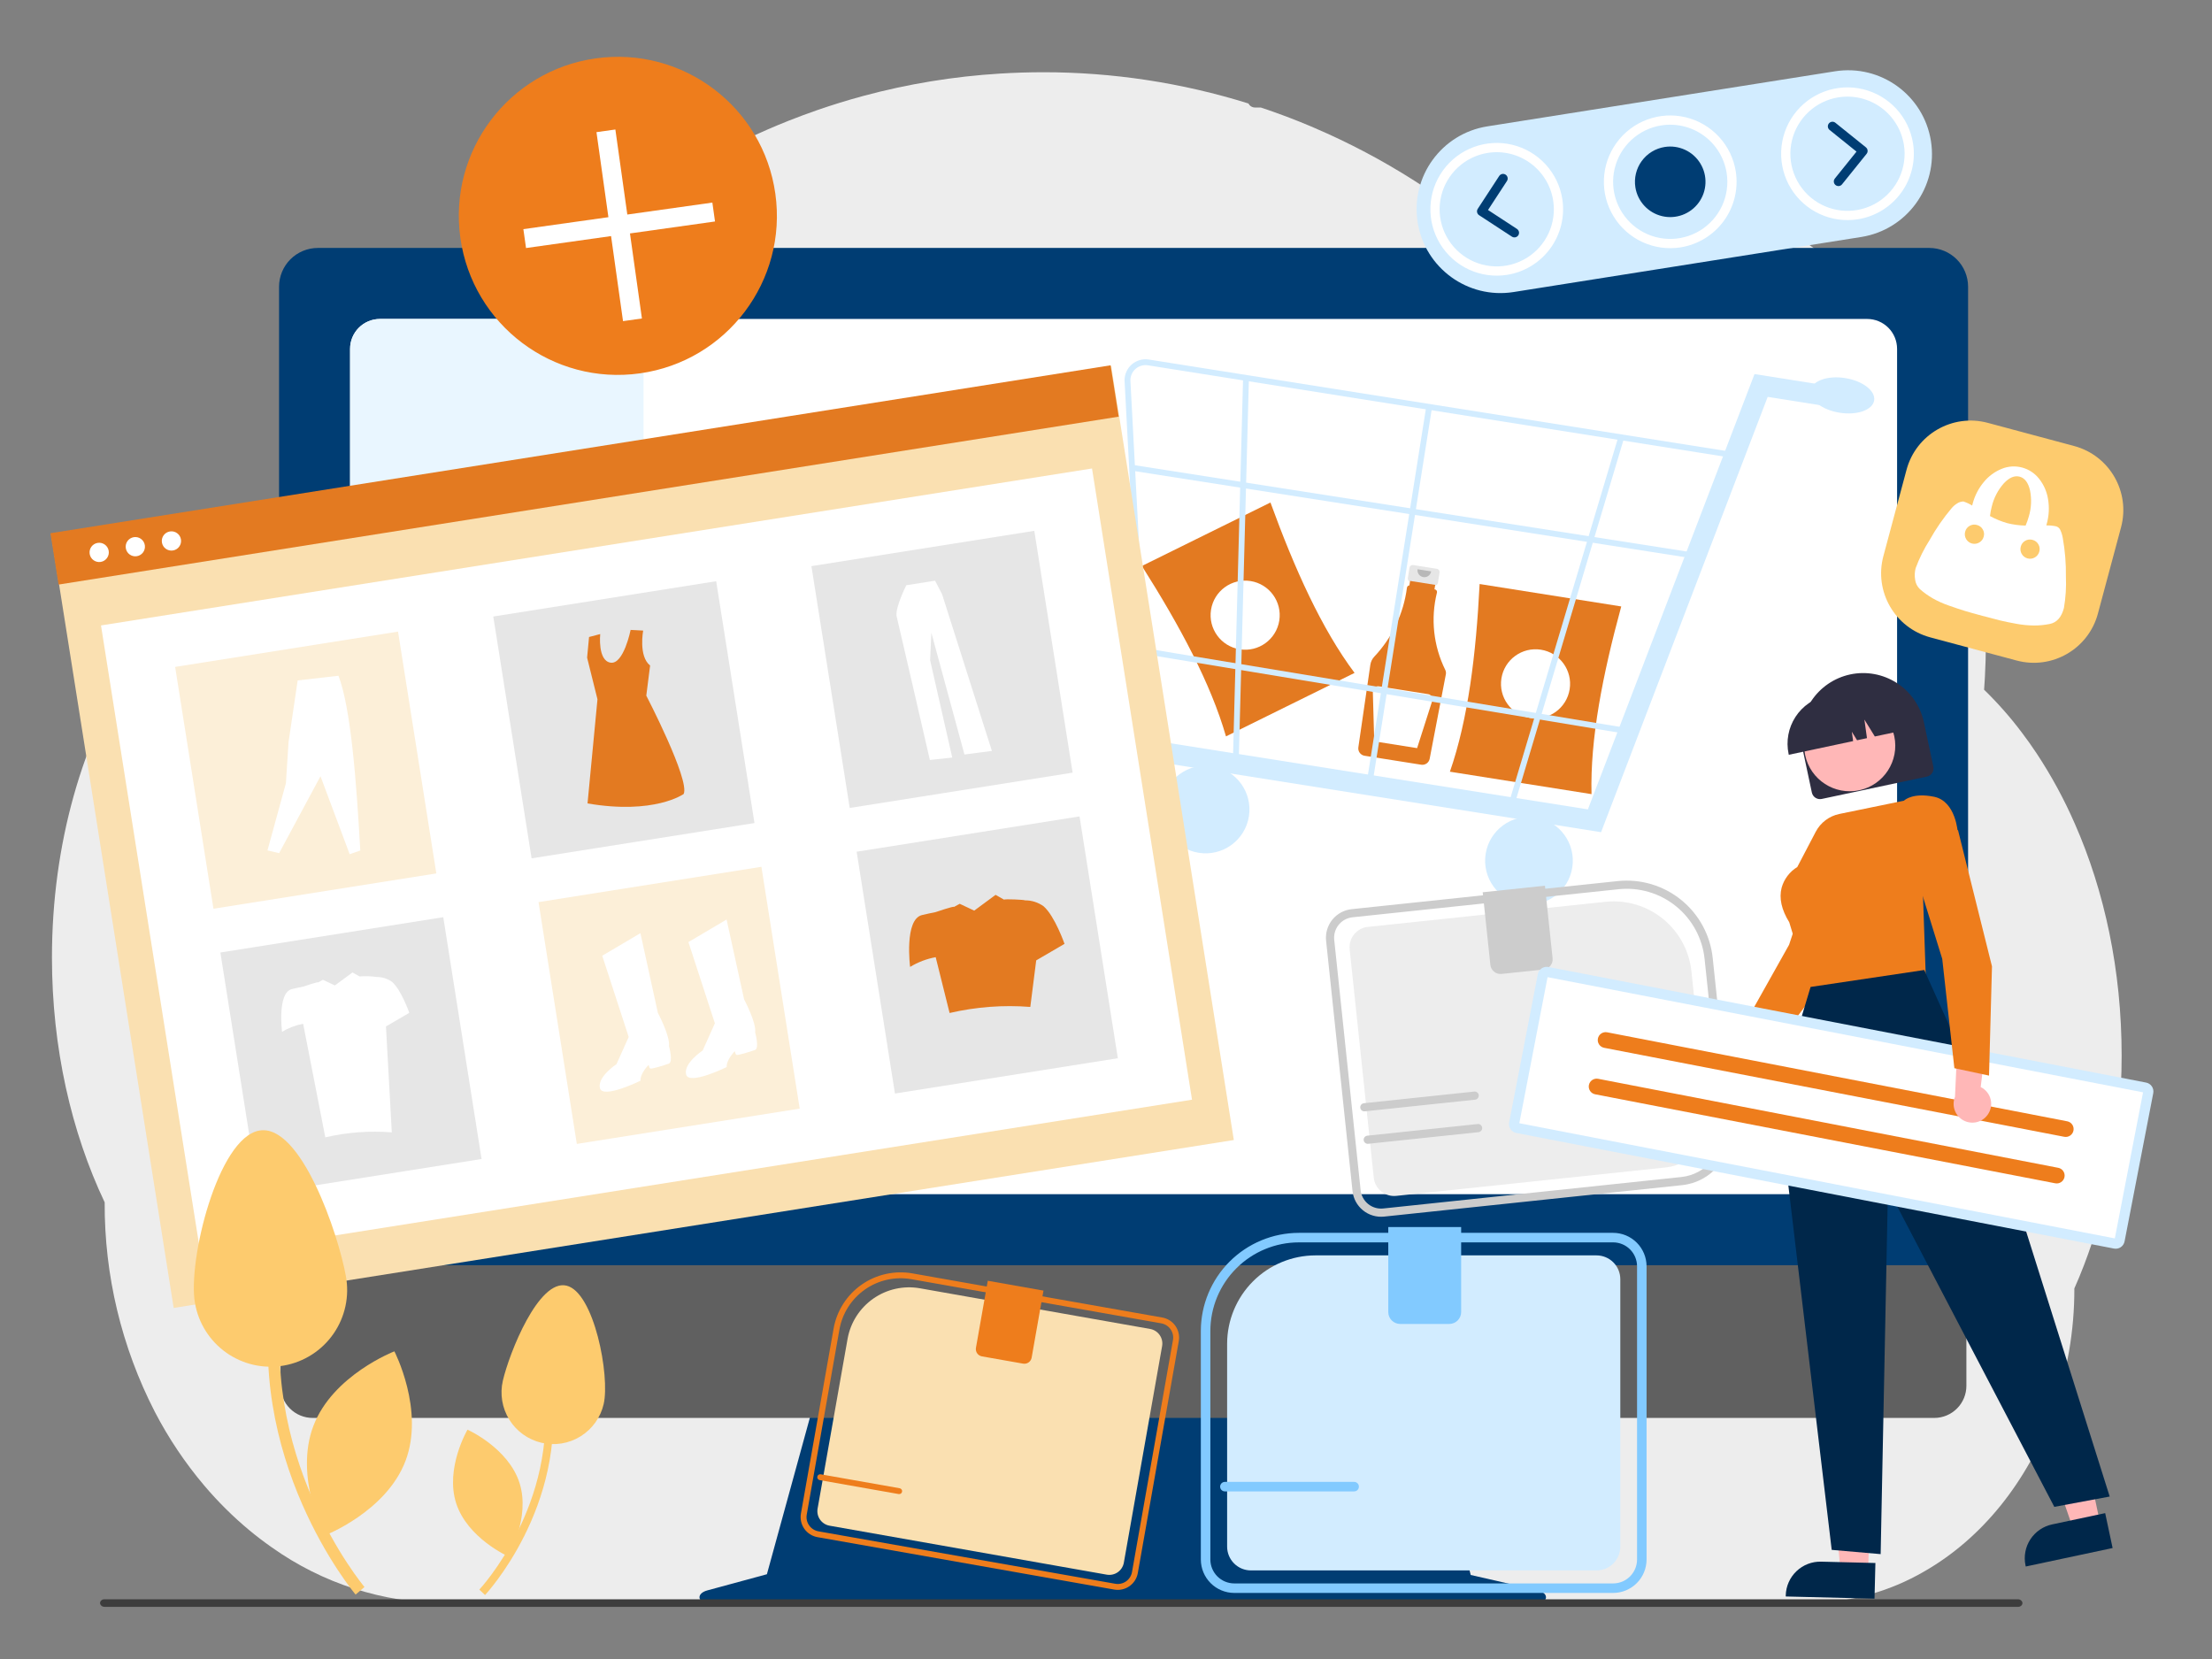 <svg width="240" height="180" viewBox="0 0 240 180" fill="none" xmlns="http://www.w3.org/2000/svg">
<rect x="0" y="0" width="240" height="180" fill="#808080" stroke="none"/>
<g clip-path="url(#clip0_2588_38626)">
<mask id="mask0_2588_38626" style="mask-type:luminance" maskUnits="userSpaceOnUse" x="0" y="0" width="240" height="180">
<path d="M240 0H0V179.932H240V0Z" fill="white"/>
</mask>
<g mask="url(#mask0_2588_38626)">
<path d="M230.196 114.519C230.202 119.004 229.75 123.478 228.848 127.872C228.546 129.344 228.195 130.785 227.794 132.196C227.304 133.937 226.737 135.643 226.093 137.313C225.769 138.157 225.427 138.984 225.066 139.793C225.079 144.364 224.294 148.902 222.746 153.203C219.969 160.791 215.017 166.926 208.794 170.49C205.009 172.694 200.718 173.879 196.338 173.93H48.27C41.542 173.903 34.989 171.796 29.506 167.898L29.418 167.838C28.606 167.267 27.814 166.661 27.042 166.022C25.281 164.555 23.65 162.938 22.168 161.19C20.09 158.735 18.293 156.057 16.81 153.204C13.188 146.17 11.318 138.365 11.357 130.454C7.744 122.831 5.637 113.699 5.637 103.886C5.637 91.506 8.985 80.212 14.486 71.663C15.616 69.899 16.872 68.218 18.243 66.635C19.559 65.111 20.996 63.696 22.54 62.405C23.744 61.398 25.018 60.478 26.354 59.654C26.904 59.316 27.458 58.998 28.02 58.702C28.514 58.438 29.013 58.193 29.518 57.962C30.125 57.685 30.738 57.431 31.358 57.198C31.979 56.965 32.592 56.762 33.198 56.588C34.091 56.326 34.997 56.113 35.913 55.951C36.676 55.816 37.438 55.721 38.201 55.65C38.808 55.595 39.42 55.566 40.035 55.556H40.37C41.05 55.556 41.723 55.588 42.392 55.644C42.463 55.474 42.539 55.302 42.61 55.135C42.876 54.523 43.153 53.913 43.431 53.317C43.431 53.311 43.431 53.306 43.431 53.301C43.479 53.195 43.526 53.092 43.576 52.991C43.801 52.503 44.036 52.019 44.276 51.54C44.386 51.311 44.495 51.095 44.607 50.88C44.631 50.826 44.658 50.774 44.687 50.724C44.802 50.494 44.918 50.265 45.036 50.035C45.624 48.905 46.236 47.793 46.872 46.702L47.034 46.422C47.133 46.252 47.225 46.087 47.335 45.918C47.598 45.475 47.869 45.03 48.142 44.595C48.332 44.283 48.523 43.974 48.729 43.678C49.224 42.913 49.733 42.149 50.254 41.385C50.775 40.62 51.316 39.866 51.878 39.122C51.955 39.019 52.031 38.918 52.111 38.817L52.925 37.749C52.965 37.698 52.999 37.652 53.037 37.607C53.134 37.481 53.228 37.355 53.333 37.233C53.769 36.676 54.218 36.13 54.667 35.587C56.927 32.875 59.367 30.318 61.97 27.934C62.071 27.837 62.174 27.746 62.275 27.654C62.759 27.216 63.251 26.783 63.743 26.356C66.415 24.048 69.245 21.926 72.21 20.008C72.412 19.867 72.618 19.737 72.826 19.608C75.431 17.948 78.137 16.45 80.926 15.123C82.434 14.406 83.977 13.732 85.529 13.115C86.562 12.707 87.599 12.319 88.649 11.955C90.291 11.386 91.944 10.877 93.609 10.425C98.485 9.107 103.483 8.288 108.526 7.982C110.051 7.888 111.593 7.84 113.153 7.837C120.717 7.831 128.239 8.975 135.459 11.23C135.523 11.36 135.621 11.469 135.744 11.545C135.866 11.622 136.007 11.663 136.151 11.664H136.791C137.071 11.755 137.346 11.847 137.624 11.944C139.179 12.482 140.711 13.069 142.221 13.707L142.602 13.872C146.368 15.486 149.997 17.403 153.452 19.604C156.641 21.629 159.677 23.885 162.537 26.353C162.983 26.738 163.423 27.127 163.857 27.518C164.383 27.113 164.918 26.725 165.462 26.353C167.523 24.935 169.758 23.789 172.112 22.944C176.902 21.222 182.099 20.978 187.029 22.242C193.368 23.859 199.107 27.871 203.742 33.578C205.659 35.958 207.338 38.522 208.754 41.23C208.859 41.428 208.964 41.627 209.065 41.83C210.32 44.297 211.387 46.854 212.257 49.481C212.289 49.58 212.322 49.672 212.35 49.768C213.169 52.271 213.825 54.825 214.314 57.414C214.337 57.546 214.364 57.677 214.386 57.81C214.849 60.34 215.162 62.895 215.324 65.461C215.322 65.555 215.327 65.65 215.34 65.743C215.42 67.074 215.46 68.419 215.462 69.778C215.462 70.993 215.429 72.2 215.364 73.396C215.364 73.527 215.349 73.662 215.34 73.796C215.322 74.142 215.3 74.484 215.273 74.833C216.748 76.267 218.111 77.813 219.349 79.457C219.904 80.186 220.442 80.943 220.962 81.727C222.566 84.152 223.957 86.712 225.118 89.378C228.343 96.694 230.196 105.305 230.196 114.519Z" fill="#EDEDED"/>
<path d="M166.801 172.534L159.573 170.883L154.613 151.227H88.583L83.208 170.803L76.742 172.557C76.104 172.73 75.77 173.117 75.934 173.493C76.098 173.87 76.716 174.133 77.429 174.133H166.205C166.936 174.133 167.565 173.853 167.71 173.465C167.856 173.077 167.474 172.686 166.801 172.532V172.534Z" fill="#003D73"/>
<path d="M209.874 153.844H33.916C32.993 153.842 32.108 153.474 31.455 152.82C30.803 152.167 30.436 151.281 30.436 150.358V125.544H213.352V150.356C213.352 151.28 212.986 152.166 212.334 152.819C211.682 153.473 210.797 153.842 209.874 153.844Z" fill="#606060"/>
<path d="M213.536 137.271H30.277V31.105C30.279 29.991 30.722 28.922 31.51 28.135C32.298 27.347 33.366 26.904 34.48 26.902H209.333C210.447 26.904 211.515 27.347 212.303 28.135C213.091 28.922 213.534 29.991 213.536 31.105V137.271Z" fill="#003D73"/>
<path d="M202.592 34.607H41.222C40.363 34.608 39.54 34.949 38.933 35.557C38.325 36.164 37.984 36.988 37.984 37.847V126.325C37.984 127.184 38.325 128.008 38.933 128.615C39.54 129.223 40.363 129.564 41.222 129.565H202.592C203.451 129.564 204.274 129.222 204.882 128.615C205.489 128.007 205.831 127.184 205.832 126.325V37.848C205.831 36.989 205.489 36.165 204.882 35.558C204.274 34.95 203.451 34.608 202.592 34.607Z" fill="white"/>
<path d="M69.826 34.607V129.567H41.222C40.363 129.567 39.539 129.225 38.932 128.618C38.325 128.01 37.984 127.186 37.984 126.327V37.848C37.984 36.989 38.325 36.165 38.932 35.558C39.539 34.95 40.363 34.609 41.222 34.608L69.826 34.607Z" fill="#E9F6FF"/>
<path d="M69.439 40.508C78.876 39.181 85.451 30.456 84.124 21.019C82.798 11.582 74.073 5.008 64.636 6.334C55.199 7.66 48.624 16.385 49.95 25.822C51.277 35.259 60.002 41.834 69.439 40.508Z" fill="#EE7D1C"/>
<path d="M77.29 21.98L68.063 23.277L66.767 14.05L64.716 14.338L66.012 23.565L56.785 24.862L57.074 26.912L66.3 25.615L67.597 34.842L69.648 34.554L68.351 25.327L77.578 24.03L77.29 21.98Z" fill="white"/>
<path d="M79.623 73.525C79.363 73.525 79.115 73.629 78.931 73.812C78.748 73.996 78.644 74.245 78.644 74.504V90.894C78.644 91.154 78.747 91.403 78.931 91.586C79.114 91.77 79.363 91.873 79.623 91.874H145.699C145.958 91.873 146.207 91.77 146.391 91.586C146.574 91.403 146.677 91.154 146.678 90.894V74.504C146.677 74.245 146.574 73.996 146.391 73.812C146.207 73.629 145.958 73.525 145.699 73.525H79.623Z" fill="white"/>
<path d="M218.97 174.34H11.339C11.239 174.345 11.14 174.319 11.056 174.264C10.972 174.209 10.907 174.129 10.871 174.035C10.854 173.974 10.851 173.909 10.865 173.847C10.879 173.785 10.909 173.728 10.951 173.68C10.998 173.629 11.055 173.588 11.118 173.561C11.181 173.533 11.25 173.519 11.319 173.52H218.933C219.038 173.513 219.143 173.54 219.232 173.598C219.32 173.656 219.388 173.741 219.424 173.84C219.438 173.901 219.438 173.964 219.422 174.025C219.406 174.085 219.375 174.141 219.332 174.186C219.286 174.235 219.23 174.274 219.167 174.301C219.105 174.327 219.038 174.341 218.97 174.34Z" fill="#3D3D3D"/>
<path d="M133.018 79.896L146.969 73.01C143.391 68.219 140.472 61.742 137.843 54.522L123.893 61.408C128.004 67.895 131.366 74.155 133.018 79.896Z" fill="#E37A21"/>
<path d="M134.512 70.449C136.556 70.773 138.477 69.378 138.801 67.333C139.124 65.288 137.729 63.368 135.684 63.044C133.639 62.72 131.719 64.115 131.395 66.16C131.071 68.205 132.467 70.125 134.512 70.449Z" fill="white"/>
<path d="M153.326 61.307L155.904 61.715C155.994 61.73 156.075 61.779 156.129 61.854C156.183 61.928 156.206 62.021 156.191 62.111L156.012 63.243C156.005 63.288 155.989 63.331 155.965 63.369C155.941 63.408 155.91 63.442 155.874 63.468C155.837 63.495 155.795 63.514 155.751 63.525C155.707 63.536 155.661 63.538 155.616 63.53L155.189 63.463L154.92 65.158L153.197 64.885L153.465 63.19L153.038 63.122C152.993 63.115 152.95 63.099 152.912 63.075C152.873 63.052 152.839 63.02 152.812 62.984C152.786 62.947 152.767 62.905 152.756 62.861C152.745 62.817 152.744 62.771 152.751 62.726L152.93 61.595C152.944 61.504 152.994 61.423 153.068 61.369C153.142 61.315 153.235 61.293 153.326 61.307Z" fill="#E6E6E6"/>
<path d="M149.103 71.253C151.048 69.193 152.291 66.571 152.654 63.761C152.663 63.696 152.694 63.636 152.741 63.592C152.789 63.547 152.851 63.521 152.916 63.517L152.994 63.028L155.716 63.459L155.64 63.941L155.677 63.947C155.714 63.953 155.749 63.966 155.781 63.985C155.812 64.005 155.84 64.03 155.862 64.06C155.883 64.091 155.899 64.125 155.908 64.161C155.916 64.197 155.918 64.234 155.912 64.271C155.911 64.278 155.91 64.284 155.909 64.291C155.206 67.105 155.524 70.078 156.808 72.679C156.882 72.83 156.905 73.002 156.873 73.167L155.117 82.328C155.078 82.532 154.961 82.713 154.791 82.833C154.621 82.953 154.411 83.003 154.205 82.972L148.046 81.997C147.839 81.962 147.653 81.848 147.529 81.678C147.404 81.509 147.351 81.297 147.38 81.089L148.681 72.13C148.729 71.802 148.876 71.496 149.103 71.253Z" fill="#E37A21"/>
<path opacity="0.2" d="M153.805 61.761C153.774 61.956 153.822 62.156 153.938 62.316C154.054 62.477 154.23 62.584 154.425 62.615C154.621 62.646 154.821 62.598 154.981 62.482C155.141 62.365 155.248 62.19 155.279 61.994" fill="black"/>
<path d="M149.594 74.466L154.954 75.315C155.033 75.327 155.108 75.357 155.175 75.401C155.242 75.445 155.298 75.504 155.34 75.572C155.382 75.64 155.409 75.717 155.419 75.796C155.429 75.876 155.422 75.957 155.398 76.033L153.754 81.171L149.103 80.434L148.95 75.032C148.948 74.95 148.963 74.869 148.996 74.794C149.029 74.719 149.078 74.652 149.139 74.598C149.201 74.543 149.273 74.504 149.352 74.481C149.43 74.458 149.513 74.453 149.594 74.466Z" fill="white"/>
<path d="M157.313 83.729L172.679 86.163C172.524 80.185 173.882 73.211 175.904 65.799L160.538 63.366C160.149 71.035 159.279 78.087 157.313 83.729Z" fill="#E37A21"/>
<path d="M166.018 77.897C168.063 78.221 169.983 76.826 170.307 74.781C170.631 72.736 169.236 70.816 167.191 70.492C165.146 70.168 163.226 71.563 162.902 73.608C162.578 75.653 163.973 77.573 166.018 77.897Z" fill="white"/>
<path d="M124.9 82.559L173.715 90.291L191.792 43.062L200.614 44.459L200.961 42.266L190.362 40.587L172.285 87.817L125.247 80.366L124.9 82.559Z" fill="#D2ECFF"/>
<path d="M165.147 98.085C167.742 98.496 170.179 96.726 170.59 94.131C171.001 91.536 169.231 89.099 166.636 88.688C164.041 88.277 161.604 90.047 161.193 92.642C160.782 95.237 162.552 97.674 165.147 98.085Z" fill="#D2ECFF"/>
<path d="M130.064 92.528C132.659 92.939 135.095 91.169 135.506 88.574C135.917 85.979 134.147 83.542 131.552 83.131C128.957 82.72 126.52 84.491 126.109 87.086C125.698 89.681 127.469 92.118 130.064 92.528Z" fill="#D2ECFF"/>
<path d="M125.951 81.668L173.448 89.19L188.387 49.105L124.648 39.01C124.323 38.958 123.99 38.978 123.674 39.067C123.357 39.156 123.063 39.313 122.812 39.527C122.562 39.741 122.36 40.006 122.222 40.305C122.084 40.604 122.012 40.929 122.012 41.258L124.03 79.413C124.027 79.957 124.22 80.484 124.573 80.898C124.926 81.312 125.416 81.585 125.953 81.668L125.951 81.668ZM173.029 88.482L126.05 81.041C125.662 80.981 125.309 80.784 125.054 80.485C124.799 80.187 124.66 79.806 124.663 79.414L122.646 41.259C122.646 41.022 122.698 40.787 122.798 40.571C122.898 40.355 123.043 40.164 123.224 40.009C123.405 39.855 123.617 39.742 123.845 39.678C124.074 39.613 124.314 39.599 124.549 39.636L187.527 49.611L173.029 88.482Z" fill="#D2ECFF"/>
<path d="M164.236 87.595L176.204 47.549L175.602 47.349L163.634 87.395L164.236 87.595Z" fill="#D2ECFF"/>
<path d="M133.771 82.448L134.405 82.445L135.508 40.999L134.874 41.002L133.771 82.448Z" fill="#D2ECFF"/>
<path d="M155.375 44.197L154.748 44.098L148.268 85.014L148.894 85.113L155.375 44.197Z" fill="#D2ECFF"/>
<path d="M122.734 50.416L122.636 51.043L183.299 60.527L183.397 59.9L122.734 50.416Z" fill="#D2ECFF"/>
<path d="M123.866 70.917L177.086 79.729L177.189 79.103L123.97 70.291L123.866 70.917Z" fill="#D2ECFF"/>
<path d="M199.6 44.78C201.503 45.081 203.179 44.484 203.344 43.446C203.508 42.408 202.098 41.322 200.195 41.021C198.292 40.719 196.616 41.317 196.452 42.355C196.287 43.392 197.697 44.478 199.6 44.78Z" fill="#D2ECFF"/>
<path d="M120.565 39.7L5.54 57.919L18.843 141.91L133.868 123.691L120.565 39.7Z" fill="#FAE0B1"/>
<path d="M118.483 50.829L10.958 67.859L21.806 136.346L129.331 119.316L118.483 50.829Z" fill="white"/>
<path d="M120.497 39.635L5.472 57.853L6.354 63.425L121.379 45.206L120.497 39.635Z" fill="#E37A21"/>
<path d="M10.926 60.968C11.496 60.878 11.885 60.342 11.795 59.772C11.704 59.201 11.169 58.812 10.598 58.903C10.028 58.993 9.639 59.528 9.729 60.099C9.82 60.669 10.355 61.058 10.926 60.968Z" fill="white"/>
<path d="M14.845 60.347C15.415 60.257 15.805 59.721 15.714 59.151C15.624 58.581 15.088 58.191 14.518 58.282C13.948 58.372 13.559 58.908 13.649 59.478C13.739 60.048 14.275 60.438 14.845 60.347Z" fill="white"/>
<path d="M18.765 59.726C19.335 59.636 19.724 59.1 19.634 58.53C19.544 57.96 19.008 57.571 18.438 57.661C17.867 57.751 17.478 58.287 17.568 58.857C17.659 59.428 18.194 59.817 18.765 59.726Z" fill="white"/>
<path d="M43.186 68.529L19.003 72.359L23.159 98.596L47.342 94.766L43.186 68.529Z" fill="#FCEFD8"/>
<path d="M77.704 63.062L53.521 66.892L57.677 93.129L81.86 89.299L77.704 63.062Z" fill="#E6E6E6"/>
<path d="M112.221 57.595L88.038 61.425L92.194 87.662L116.377 83.832L112.221 57.595Z" fill="#E6E6E6"/>
<path d="M48.094 99.514L23.911 103.345L28.067 129.581L52.249 125.751L48.094 99.514Z" fill="#E6E6E6"/>
<path d="M82.612 94.047L58.429 97.878L62.584 124.114L86.767 120.284L82.612 94.047Z" fill="#FCEFD8"/>
<path d="M117.129 88.58L92.946 92.411L97.102 118.647L121.285 114.817L117.129 88.58Z" fill="#E6E6E6"/>
<path d="M65.342 103.695L69.484 101.248L71.381 109.901C71.381 109.901 72.729 112.426 72.583 113.503C72.583 113.503 73.066 115.217 72.568 115.401C72.07 115.585 70.664 116.019 70.546 115.932C70.428 115.845 70.378 115.537 70.378 115.537C70.378 115.537 69.465 116.419 69.492 117.257C69.492 117.257 65.388 119.276 65.09 118.059C64.791 116.843 66.889 115.458 66.889 115.458L68.213 112.51L65.342 103.695Z" fill="white"/>
<path d="M74.693 102.214L78.834 99.767L80.731 108.42C80.731 108.42 82.079 110.945 81.934 112.022C81.934 112.022 82.416 113.736 81.918 113.92C81.42 114.104 80.014 114.538 79.896 114.451C79.778 114.364 79.728 114.056 79.728 114.056C79.728 114.056 78.815 114.938 78.842 115.776C78.842 115.776 74.738 117.795 74.44 116.578C74.142 115.362 76.24 113.977 76.24 113.977L77.564 111.029L74.693 102.214Z" fill="white"/>
<path d="M69.783 68.417C69.783 68.417 69.258 71.195 70.536 72.208L70.122 75.473C70.122 75.473 74.885 84.65 74.177 86.149C74.177 86.149 71.005 88.417 63.746 87.171L64.825 75.872L63.7 71.353L63.912 69.113L65.123 68.796C65.123 68.796 64.823 71.68 66.245 71.899C67.667 72.117 68.422 68.344 68.422 68.344L69.783 68.417Z" fill="#E37A21"/>
<path d="M29.021 92.269L30.285 92.566L34.773 84.221L37.938 92.681L39.092 92.278C38.659 84.619 38.063 76.833 36.725 73.318L32.297 73.826L31.308 80.511L31.02 84.982L29.021 92.269Z" fill="white"/>
<path d="M98.332 63.499C98.332 63.499 97.069 66.007 97.292 66.903C97.515 67.8 100.89 82.457 100.89 82.457L103.318 82.194L100.917 71.636L101.053 68.658L104.643 81.864L107.619 81.474L102.212 64.464L101.454 63.004L98.332 63.499Z" fill="white"/>
<path d="M113.238 98.338C112.649 97.909 111.937 97.681 111.208 97.688C111.218 97.62 108.967 97.516 108.944 97.614L108.019 97.091L105.701 98.802L104.129 98.061L103.506 98.4C103.514 98.279 101.498 98.967 101.498 98.967C101.105 99.044 100.602 99.149 100.043 99.282C98.085 99.748 98.745 104.909 98.745 104.909C99.599 104.391 100.539 104.033 101.521 103.853L103.03 109.909C105.898 109.243 108.852 109.021 111.787 109.251L112.428 104.2L115.499 102.408C115.499 102.408 114.449 99.398 113.238 98.338Z" fill="#E37A21"/>
<path d="M42.544 106.537C42.058 106.184 41.472 105.996 40.871 106.003C40.254 105.913 39.628 105.893 39.006 105.942L38.245 105.509L36.335 106.919L35.039 106.308L34.527 106.587C34.533 106.488 32.872 107.054 32.872 107.054C32.548 107.118 32.134 107.204 31.673 107.314C30.059 107.699 30.604 111.95 30.604 111.95C31.307 111.523 32.082 111.229 32.891 111.08L35.295 123.401C37.658 122.852 40.091 122.67 42.51 122.859L41.877 111.368L44.408 109.893C44.408 109.893 43.542 107.41 42.544 106.537Z" fill="white"/>
<path d="M52.629 173.059C52.718 172.965 61.55 163.465 59.805 150.498L58.958 150.613C60.646 163.164 52.093 172.38 52.007 172.471L52.629 173.059Z" fill="#FDCB6E"/>
<path d="M54.56 149.8C54.223 151.251 54.476 152.775 55.263 154.039C55.653 154.665 56.162 155.208 56.761 155.637C57.361 156.066 58.039 156.373 58.757 156.54C59.475 156.707 60.219 156.731 60.946 156.611C61.674 156.49 62.37 156.228 62.996 155.838C63.622 155.448 64.165 154.939 64.594 154.34C65.023 153.74 65.33 153.062 65.497 152.344C66.199 149.324 64.473 140.19 61.453 139.488C58.434 138.786 55.263 146.78 54.56 149.8Z" fill="#FDCB6E"/>
<path d="M49.491 163.093C50.709 166.889 55.132 168.864 55.132 168.864C55.132 168.864 57.582 164.685 56.364 160.889C55.147 157.093 50.724 155.117 50.724 155.117C50.724 155.117 48.274 159.297 49.491 163.093Z" fill="#FDCB6E"/>
<path d="M38.582 173.011C38.457 172.864 26.13 158.127 29.715 139.083L30.961 139.318C27.491 157.752 39.426 172.046 39.547 172.189L38.582 173.011Z" fill="#FDCB6E"/>
<path d="M37.527 138.457C37.727 139.536 37.711 140.644 37.481 141.716C37.251 142.789 36.811 143.805 36.187 144.707C35.562 145.609 34.765 146.379 33.842 146.971C32.919 147.564 31.888 147.968 30.808 148.16C29.727 148.352 28.62 148.329 27.549 148.091C26.478 147.853 25.465 147.406 24.567 146.775C23.67 146.144 22.906 145.342 22.32 144.414C21.735 143.487 21.338 142.453 21.153 141.371C20.349 136.85 23.608 123.471 28.13 122.666C32.652 121.862 36.723 133.936 37.527 138.457Z" fill="#FDCB6E"/>
<path d="M43.995 158.512C41.9 164.032 35.204 166.611 35.204 166.611C35.204 166.611 31.904 160.239 33.999 154.719C36.094 149.198 42.79 146.619 42.79 146.619C42.79 146.619 46.092 152.99 43.995 158.512Z" fill="#FDCB6E"/>
<path d="M225.042 48.391L215.677 45.88C211.836 44.85 207.887 47.129 206.857 50.97L204.346 60.335C203.316 64.177 205.595 68.125 209.436 69.155L218.801 71.666C222.643 72.696 226.592 70.417 227.621 66.576L230.132 57.211C231.162 53.369 228.883 49.42 225.042 48.391Z" fill="#FDCB6E"/>
<path d="M222.391 67.7C221.833 67.812 221.265 67.868 220.696 67.866C220.052 67.861 219.409 67.799 218.775 67.68C218.079 67.555 217.496 67.436 217.027 67.321C216.558 67.207 215.91 67.038 215.083 66.816C214.234 66.589 213.592 66.408 213.157 66.275C212.722 66.141 212.163 65.955 211.48 65.715C210.862 65.505 210.265 65.238 209.697 64.917C209.204 64.634 208.74 64.301 208.313 63.925C208.023 63.652 207.838 63.287 207.789 62.892C207.719 62.477 207.739 62.051 207.846 61.644C208.242 60.575 208.751 59.551 209.364 58.59C210.046 57.368 210.843 56.214 211.745 55.144C211.918 54.935 212.125 54.757 212.357 54.618C212.504 54.519 212.671 54.454 212.845 54.428L213.02 54.407C213.355 54.517 213.677 54.665 213.978 54.85L214.024 54.677C214.248 53.804 214.664 52.992 215.241 52.3C215.761 51.663 216.435 51.168 217.198 50.862C217.896 50.578 218.669 50.531 219.396 50.727C220.128 50.923 220.775 51.351 221.242 51.947C221.752 52.591 222.087 53.357 222.213 54.169C222.361 55.057 222.313 55.967 222.071 56.834L222.024 57.007C222.377 57 222.73 57.032 223.075 57.104C223.174 57.13 223.265 57.177 223.344 57.242C223.422 57.306 223.486 57.387 223.531 57.478C223.664 57.765 223.759 58.068 223.811 58.379C224.057 59.757 224.17 61.155 224.149 62.554C224.199 63.693 224.128 64.834 223.936 65.958C223.677 66.966 223.162 67.547 222.391 67.7ZM214.492 56.958C214.36 56.919 214.222 56.908 214.085 56.925C213.949 56.942 213.817 56.987 213.699 57.057C213.58 57.123 213.476 57.213 213.393 57.322C213.311 57.43 213.251 57.554 213.219 57.686C213.181 57.818 213.171 57.956 213.188 58.093C213.205 58.229 213.249 58.36 213.318 58.479C213.386 58.599 213.477 58.704 213.586 58.788C213.695 58.872 213.819 58.934 213.952 58.97C214.085 59.005 214.224 59.014 214.36 58.996C214.497 58.977 214.628 58.932 214.747 58.862C214.866 58.794 214.97 58.702 215.053 58.593C215.136 58.483 215.196 58.358 215.23 58.225C215.267 58.094 215.278 57.957 215.261 57.822C215.243 57.687 215.198 57.557 215.129 57.44C215.061 57.321 214.97 57.216 214.86 57.133C214.751 57.05 214.625 56.991 214.492 56.958ZM219.131 51.718C218.576 51.569 218.003 51.811 217.412 52.444C216.775 53.164 216.325 54.03 216.104 54.965C216.016 55.302 215.952 55.645 215.912 55.991C216.503 56.315 217.128 56.573 217.776 56.76C218.431 56.923 219.102 57.012 219.776 57.027C219.914 56.707 220.03 56.378 220.123 56.043C220.399 55.123 220.445 54.149 220.255 53.207C220.061 52.363 219.686 51.867 219.131 51.718ZM220.526 58.576C220.394 58.537 220.256 58.526 220.119 58.543C219.983 58.56 219.851 58.605 219.733 58.675C219.614 58.741 219.51 58.831 219.427 58.939C219.345 59.048 219.285 59.172 219.253 59.304C219.215 59.436 219.205 59.574 219.222 59.71C219.239 59.847 219.283 59.978 219.352 60.097C219.42 60.217 219.511 60.322 219.62 60.406C219.729 60.49 219.853 60.552 219.986 60.587C220.119 60.623 220.258 60.632 220.394 60.614C220.531 60.595 220.662 60.55 220.781 60.48C220.9 60.412 221.004 60.32 221.087 60.211C221.17 60.101 221.23 59.976 221.264 59.843C221.301 59.712 221.312 59.575 221.295 59.44C221.277 59.305 221.232 59.175 221.163 59.058C221.095 58.938 221.004 58.834 220.894 58.751C220.785 58.668 220.659 58.609 220.526 58.576Z" fill="white"/>
<path d="M199.093 7.736L161.378 13.71C156.414 14.496 153.028 19.157 153.814 24.121L153.814 24.122C154.6 29.085 159.262 32.472 164.225 31.686L201.94 25.713C206.904 24.926 210.291 20.265 209.505 15.301L209.505 15.301C208.718 10.337 204.057 6.95 199.093 7.736Z" fill="#D2ECFF"/>
<path d="M163.522 29.82C162.116 30.042 160.675 29.843 159.381 29.247C158.088 28.651 157.001 27.684 156.257 26.47C155.513 25.256 155.145 23.848 155.201 22.425C155.257 21.003 155.734 19.628 156.571 18.476C157.408 17.324 158.568 16.446 159.904 15.953C161.24 15.46 162.692 15.375 164.077 15.707C165.461 16.04 166.716 16.775 167.683 17.821C168.649 18.866 169.284 20.175 169.507 21.582C169.804 23.468 169.34 25.394 168.218 26.938C167.096 28.483 165.407 29.519 163.522 29.82ZM161.426 16.587C160.216 16.778 159.089 17.325 158.189 18.157C157.289 18.988 156.655 20.069 156.369 21.261C156.083 22.452 156.156 23.702 156.58 24.852C157.005 26.002 157.76 27.001 158.752 27.721C159.743 28.442 160.926 28.852 162.151 28.9C163.376 28.948 164.587 28.632 165.632 27.992C166.678 27.352 167.509 26.416 168.023 25.303C168.536 24.19 168.707 22.949 168.516 21.739C168.257 20.116 167.365 18.663 166.036 17.697C164.707 16.731 163.049 16.332 161.426 16.587Z" fill="white"/>
<path d="M182.345 26.838C180.938 27.061 179.497 26.862 178.204 26.265C176.911 25.669 175.823 24.703 175.079 23.489C174.335 22.275 173.968 20.867 174.024 19.444C174.08 18.021 174.556 16.647 175.393 15.495C176.23 14.343 177.39 13.465 178.726 12.972C180.062 12.479 181.514 12.393 182.899 12.726C184.284 13.058 185.539 13.794 186.505 14.839C187.472 15.885 188.107 17.194 188.33 18.601C188.626 20.486 188.163 22.413 187.041 23.957C185.919 25.502 184.23 26.538 182.345 26.838ZM180.249 13.606C179.038 13.797 177.912 14.344 177.011 15.176C176.111 16.008 175.478 17.088 175.192 18.279C174.906 19.471 174.979 20.721 175.404 21.871C175.828 23.021 176.583 24.02 177.575 24.74C178.566 25.46 179.749 25.871 180.974 25.919C182.199 25.967 183.41 25.651 184.456 25.011C185.501 24.37 186.332 23.434 186.846 22.322C187.359 21.208 187.53 19.968 187.339 18.758C187.08 17.135 186.188 15.681 184.859 14.715C183.53 13.75 181.872 13.351 180.249 13.606Z" fill="white"/>
<path d="M180.619 15.946C181.367 15.828 182.133 15.934 182.82 16.251C183.508 16.567 184.086 17.081 184.481 17.727C184.877 18.372 185.072 19.12 185.042 19.877C185.013 20.633 184.759 21.364 184.314 21.976C183.869 22.589 183.253 23.056 182.543 23.318C181.832 23.58 181.06 23.625 180.324 23.448C179.588 23.272 178.921 22.881 178.407 22.325C177.893 21.769 177.556 21.073 177.437 20.325C177.279 19.323 177.525 18.298 178.121 17.477C178.718 16.655 179.616 16.105 180.619 15.946Z" fill="#003D73"/>
<path d="M201.578 23.792C200.172 24.015 198.731 23.815 197.437 23.219C196.144 22.623 195.057 21.657 194.313 20.443C193.569 19.228 193.201 17.821 193.257 16.398C193.313 14.975 193.79 13.601 194.627 12.449C195.464 11.296 196.624 10.418 197.96 9.926C199.296 9.433 200.748 9.347 202.133 9.68C203.517 10.012 204.772 10.748 205.739 11.793C206.705 12.839 207.34 14.148 207.563 15.554C207.86 17.44 207.396 19.366 206.274 20.911C205.152 22.455 203.463 23.491 201.578 23.792ZM199.482 10.559C198.272 10.751 197.145 11.297 196.245 12.129C195.345 12.961 194.711 14.041 194.425 15.233C194.139 16.425 194.212 17.675 194.637 18.825C195.061 19.975 195.816 20.973 196.808 21.694C197.799 22.414 198.982 22.825 200.207 22.873C201.432 22.921 202.643 22.605 203.688 21.965C204.734 21.324 205.565 20.388 206.079 19.275C206.592 18.162 206.764 16.922 206.572 15.711C206.313 14.089 205.421 12.635 204.092 11.669C202.763 10.704 201.105 10.304 199.482 10.559Z" fill="white"/>
<path d="M199.545 20.184C199.445 20.2 199.342 20.185 199.251 20.141C199.159 20.098 199.083 20.027 199.032 19.94C198.982 19.852 198.959 19.751 198.966 19.65C198.974 19.549 199.012 19.453 199.076 19.374L201.429 16.45L198.507 14.099C198.404 14.015 198.337 13.894 198.323 13.762C198.309 13.63 198.348 13.497 198.431 13.394C198.515 13.29 198.636 13.224 198.768 13.21C198.9 13.196 199.032 13.235 199.136 13.318L202.448 15.985C202.499 16.027 202.542 16.078 202.574 16.135C202.605 16.193 202.625 16.256 202.632 16.322C202.639 16.387 202.633 16.453 202.615 16.517C202.596 16.58 202.565 16.639 202.524 16.69L199.857 20.003C199.779 20.1 199.667 20.164 199.545 20.184Z" fill="#003D73"/>
<path d="M164.394 25.751C164.271 25.771 164.145 25.744 164.041 25.676L160.481 23.349C160.426 23.313 160.378 23.267 160.341 23.212C160.304 23.158 160.278 23.097 160.264 23.032C160.251 22.968 160.25 22.901 160.262 22.837C160.275 22.772 160.3 22.71 160.336 22.655L162.661 19.095C162.734 18.984 162.848 18.906 162.978 18.878C163.108 18.851 163.244 18.877 163.355 18.949C163.466 19.022 163.544 19.136 163.572 19.266C163.599 19.396 163.573 19.532 163.501 19.643L161.449 22.784L164.59 24.838C164.675 24.893 164.741 24.973 164.779 25.067C164.818 25.16 164.827 25.263 164.806 25.362C164.785 25.462 164.734 25.552 164.661 25.621C164.587 25.691 164.494 25.737 164.394 25.753L164.394 25.751Z" fill="#003D73"/>
<path d="M120.894 172.467L88.688 166.778C88.112 166.675 87.6 166.348 87.265 165.869C86.93 165.39 86.798 164.797 86.899 164.221L90.446 144.142C90.789 142.216 91.881 140.505 93.483 139.384C95.086 138.263 97.067 137.823 98.994 138.161L126.109 142.951C126.685 143.053 127.196 143.38 127.531 143.859C127.867 144.338 127.998 144.931 127.897 145.507L123.451 170.678C123.348 171.254 123.022 171.766 122.542 172.101C122.063 172.436 121.471 172.568 120.894 172.467ZM98.882 138.791C97.123 138.483 95.313 138.884 93.85 139.908C92.387 140.932 91.389 142.495 91.077 144.253L87.53 164.333C87.458 164.742 87.551 165.162 87.789 165.502C88.027 165.843 88.39 166.074 88.799 166.147L121.006 171.836C121.415 171.908 121.835 171.815 122.175 171.577C122.515 171.339 122.747 170.975 122.82 170.567L127.266 145.395C127.338 144.986 127.245 144.566 127.007 144.226C126.769 143.886 126.406 143.654 125.997 143.581L98.882 138.791Z" fill="#EE7D1C"/>
<path d="M99.807 139.777C98.039 139.467 96.219 139.871 94.749 140.9C93.278 141.929 92.275 143.5 91.961 145.267L88.708 163.682C88.635 164.1 88.73 164.53 88.974 164.877C89.217 165.225 89.588 165.462 90.005 165.536L120.082 170.849C120.5 170.922 120.93 170.827 121.277 170.584C121.625 170.34 121.862 169.969 121.936 169.552L126.089 146.045C126.162 145.627 126.066 145.197 125.823 144.85C125.58 144.502 125.209 144.265 124.791 144.191L99.807 139.777Z" fill="#FAE0B1"/>
<path d="M111.004 147.953L106.538 147.165C106.329 147.128 106.143 147.009 106.021 146.835C105.9 146.661 105.852 146.446 105.889 146.237L107.174 138.961L113.217 140.029L111.932 147.305C111.895 147.514 111.776 147.7 111.603 147.821C111.429 147.943 111.213 147.99 111.004 147.953Z" fill="#EE7D1C"/>
<path d="M142.733 136.207C140.19 136.21 137.752 137.222 135.954 139.02C134.156 140.818 133.145 143.256 133.142 145.799V167.809C133.142 168.493 133.415 169.149 133.898 169.633C134.382 170.117 135.038 170.389 135.722 170.389H173.221C173.905 170.389 174.561 170.116 175.045 169.633C175.529 169.149 175.801 168.493 175.802 167.809V138.789C175.801 138.104 175.529 137.448 175.045 136.965C174.561 136.481 173.905 136.209 173.221 136.208L142.733 136.207Z" fill="#D2ECFF"/>
<path d="M182.53 128.585L150.17 132C149.349 132.085 148.528 131.842 147.886 131.323C147.244 130.803 146.834 130.051 146.747 129.23L143.88 102.068C143.795 101.247 144.038 100.425 144.557 99.783C145.077 99.141 145.829 98.732 146.65 98.644L175.527 95.597C177.997 95.339 180.469 96.072 182.4 97.634C184.331 99.196 185.563 101.46 185.826 103.93L187.748 122.136C187.909 123.683 187.45 125.23 186.472 126.439C185.494 127.648 184.076 128.42 182.53 128.585ZM146.743 99.525C146.156 99.588 145.617 99.881 145.246 100.34C144.874 100.8 144.7 101.388 144.762 101.975L147.628 129.137C147.691 129.724 147.984 130.263 148.443 130.634C148.902 131.006 149.49 131.18 150.077 131.119L182.435 127.704C183.748 127.564 184.951 126.909 185.782 125.883C186.612 124.856 187.002 123.542 186.865 122.229L184.944 104.023C184.705 101.787 183.589 99.737 181.842 98.323C180.094 96.909 177.856 96.245 175.62 96.478L146.743 99.525Z" fill="#CCCCCC"/>
<path d="M175.024 172.832H133.918C132.956 172.831 132.034 172.449 131.354 171.769C130.674 171.089 130.292 170.167 130.29 169.205V144.403C130.293 141.582 131.415 138.877 133.41 136.882C135.405 134.888 138.109 133.766 140.93 133.763H175.024C175.986 133.764 176.907 134.147 177.587 134.827C178.267 135.507 178.65 136.429 178.651 137.39V169.204C178.65 170.166 178.268 171.088 177.588 171.768C176.908 172.448 175.986 172.831 175.024 172.832ZM140.929 134.797C138.382 134.799 135.94 135.813 134.14 137.614C132.339 139.415 131.326 141.856 131.323 144.403V169.205C131.324 169.893 131.598 170.552 132.084 171.039C132.571 171.525 133.23 171.799 133.918 171.8H175.024C175.712 171.799 176.371 171.525 176.857 171.039C177.344 170.552 177.618 169.893 177.619 169.205V137.391C177.618 136.703 177.344 136.044 176.858 135.558C176.371 135.071 175.712 134.797 175.024 134.796L140.929 134.797Z" fill="#82CAFF"/>
<path d="M148.408 100.568C147.825 100.63 147.289 100.921 146.92 101.378C146.55 101.835 146.377 102.419 146.438 103.003L149.053 127.781C149.115 128.365 149.407 128.901 149.863 129.27C150.32 129.639 150.904 129.813 151.488 129.752L180.767 126.662C182.077 126.523 183.278 125.869 184.106 124.845C184.935 123.821 185.323 122.511 185.186 121.201L183.516 105.379C183.278 103.146 182.164 101.099 180.418 99.687C178.673 98.274 176.438 97.612 174.205 97.845L148.408 100.568Z" fill="#EDEDED"/>
<path d="M167.469 105.191L162.921 105.671C162.629 105.701 162.337 105.615 162.108 105.43C161.88 105.245 161.734 104.978 161.703 104.686L160.872 96.81L167.623 96.097L168.454 103.973C168.484 104.265 168.398 104.558 168.213 104.786C168.028 105.014 167.76 105.16 167.469 105.191Z" fill="#CCCCCC"/>
<path d="M97.504 162.104L88.936 160.591C88.852 160.576 88.778 160.528 88.729 160.459C88.68 160.389 88.662 160.303 88.676 160.22C88.691 160.136 88.738 160.062 88.808 160.013C88.877 159.964 88.963 159.945 89.047 159.96L97.616 161.474C97.699 161.489 97.774 161.536 97.822 161.606C97.871 161.675 97.89 161.761 97.875 161.845C97.861 161.928 97.813 162.003 97.744 162.051C97.674 162.1 97.588 162.119 97.504 162.104Z" fill="#EE7D1C"/>
<path d="M146.923 161.815H132.899C132.762 161.815 132.631 161.761 132.534 161.664C132.437 161.567 132.383 161.436 132.383 161.299C132.383 161.162 132.437 161.031 132.534 160.934C132.631 160.838 132.762 160.783 132.899 160.783H146.923C147.06 160.783 147.191 160.838 147.288 160.934C147.385 161.031 147.439 161.162 147.439 161.299C147.439 161.436 147.385 161.567 147.288 161.664C147.191 161.761 147.06 161.815 146.923 161.815Z" fill="#82CAFF"/>
<path d="M160.42 122.838L148.446 124.102C148.329 124.114 148.212 124.079 148.121 124.005C148.029 123.932 147.971 123.824 147.959 123.707C147.947 123.591 147.981 123.474 148.055 123.382C148.129 123.291 148.236 123.233 148.353 123.22L160.327 121.957C160.444 121.945 160.561 121.979 160.652 122.053C160.743 122.127 160.802 122.234 160.814 122.351C160.826 122.468 160.792 122.585 160.718 122.676C160.644 122.767 160.537 122.826 160.42 122.838Z" fill="#CCCCCC"/>
<path d="M160.049 119.315L148.076 120.579C147.959 120.591 147.842 120.557 147.75 120.483C147.659 120.409 147.601 120.302 147.588 120.185C147.576 120.068 147.611 119.951 147.685 119.86C147.759 119.768 147.866 119.71 147.983 119.698L159.956 118.434C160.073 118.422 160.19 118.456 160.282 118.53C160.373 118.604 160.431 118.711 160.443 118.828C160.456 118.945 160.421 119.062 160.347 119.153C160.273 119.245 160.166 119.303 160.049 119.315Z" fill="#CCCCCC"/>
<path d="M157.243 143.648H151.917C151.575 143.647 151.247 143.511 151.005 143.269C150.763 143.028 150.627 142.7 150.627 142.358V133.133H158.534V142.358C158.533 142.7 158.397 143.028 158.155 143.27C157.913 143.512 157.585 143.647 157.243 143.648Z" fill="#82CAFF"/>
<path d="M188.256 119.133C188.537 119.04 188.794 118.887 189.009 118.684C189.224 118.481 189.393 118.233 189.502 117.958C189.611 117.683 189.658 117.387 189.641 117.091C189.623 116.796 189.541 116.508 189.4 116.248L194.258 110.939L190.566 110.35L186.52 115.482C186.098 115.747 185.788 116.159 185.649 116.637C185.51 117.116 185.552 117.629 185.766 118.079C185.98 118.529 186.352 118.885 186.81 119.079C187.269 119.274 187.784 119.293 188.256 119.133Z" fill="#FFB7B7"/>
<path d="M190.863 115.763L188.272 112.922L188.302 112.868L194.113 102.51L197.905 91.095L203.214 90.654L203.623 92.2L203.612 92.227L198.026 106.316L198.019 106.325L190.863 115.763Z" fill="#EE7D1C"/>
<path d="M227.868 165.286L224.945 165.908L221.157 154.93L225.471 154.012L227.868 165.286Z" fill="#FFB7B7"/>
<path d="M229.216 167.96L219.792 169.965L219.767 169.847C219.664 169.366 219.657 168.868 219.747 168.384C219.836 167.899 220.02 167.437 220.288 167.024C220.556 166.611 220.903 166.254 221.309 165.975C221.715 165.696 222.172 165.5 222.654 165.397L228.41 164.173L229.216 167.96Z" fill="#00274A"/>
<path d="M202.693 170.54L199.706 170.466L198.57 158.909L202.98 159.018L202.693 170.54Z" fill="#FFB7B7"/>
<path d="M203.383 173.455L193.751 173.217L193.754 173.093C193.778 172.099 194.197 171.155 194.918 170.47C195.638 169.784 196.602 169.413 197.596 169.438L203.479 169.584L203.383 173.455Z" fill="#00274A"/>
<path d="M196.584 85.988L195.537 81.068C195.196 79.332 195.551 77.531 196.526 76.054C197.501 74.578 199.018 73.544 200.748 73.175C202.479 72.807 204.285 73.135 205.777 74.087C207.269 75.039 208.326 76.54 208.721 78.265L209.767 83.184C209.817 83.419 209.771 83.664 209.64 83.865C209.51 84.067 209.304 84.208 209.07 84.258L197.658 86.685C197.423 86.735 197.178 86.69 196.976 86.559C196.775 86.428 196.634 86.223 196.584 85.988Z" fill="#2F2E41"/>
<path d="M201.721 85.743C204.391 85.175 206.095 82.551 205.527 79.881C204.959 77.212 202.335 75.508 199.666 76.076C196.996 76.644 195.293 79.268 195.86 81.937C196.428 84.607 199.052 86.31 201.721 85.743Z" fill="#FFB7B7"/>
<path d="M194.061 81.794C193.769 80.411 194.037 78.969 194.807 77.783C195.576 76.597 196.785 75.766 198.167 75.47L199.151 75.261C200.534 74.968 201.977 75.236 203.162 76.006C204.348 76.776 205.18 77.984 205.475 79.367L205.496 79.465L203.417 79.907L202.285 78.072L202.565 80.088L201.491 80.317L200.92 79.391L201.062 80.408L194.082 81.893L194.061 81.794Z" fill="#2F2E41"/>
<path d="M208.939 105.821L196.533 107.971L194.132 100.065C193.288 98.704 193.011 97.441 193.307 96.31C193.57 95.376 194.176 94.577 195.003 94.071L197.004 90.247C197.262 89.755 197.625 89.327 198.069 88.992C198.512 88.658 199.024 88.426 199.568 88.314L206.574 86.874C206.721 86.737 207.634 85.999 209.836 86.445C212.226 86.928 212.419 90.331 212.42 90.365L212.422 90.397L212.402 90.423L208.581 95.332L208.939 105.821Z" fill="#EE7D1C"/>
<path d="M196.446 107.084L192.882 118.935L198.738 168.159L204.049 168.621L204.842 128.973L222.891 163.494L228.9 162.373L215.823 120.886L208.779 105.245L196.446 107.084Z" fill="#00274A"/>
<path d="M167.999 104.916C167.744 104.867 167.48 104.921 167.265 105.067C167.05 105.212 166.902 105.437 166.852 105.691L163.741 121.779C163.692 122.034 163.746 122.297 163.891 122.512C164.036 122.727 164.261 122.876 164.515 122.926L229.368 135.468C229.623 135.517 229.886 135.463 230.101 135.318C230.316 135.173 230.465 134.948 230.514 134.693L233.626 118.606C233.675 118.351 233.621 118.087 233.475 117.872C233.33 117.657 233.106 117.509 232.851 117.459L167.999 104.916Z" fill="#D2ECFF"/>
<path d="M164.845 121.869L229.457 134.364L232.52 118.518L167.91 106.021L164.845 121.869Z" fill="white"/>
<path d="M174.374 112.003C174.151 111.96 173.919 112.008 173.731 112.135C173.543 112.263 173.413 112.46 173.37 112.683C173.327 112.906 173.375 113.137 173.502 113.326C173.63 113.514 173.827 113.644 174.05 113.687L223.967 123.341C224.19 123.384 224.421 123.337 224.609 123.21C224.797 123.083 224.927 122.886 224.97 122.663C225.013 122.44 224.966 122.209 224.839 122.021C224.712 121.833 224.515 121.703 224.293 121.66L174.374 112.003Z" fill="#EE7D1C"/>
<path d="M173.398 117.048C173.175 117.005 172.943 117.053 172.755 117.18C172.567 117.308 172.437 117.505 172.394 117.728C172.351 117.951 172.399 118.182 172.526 118.37C172.654 118.559 172.851 118.688 173.074 118.731L222.99 128.386C223.213 128.43 223.444 128.383 223.633 128.256C223.821 128.13 223.952 127.933 223.995 127.71C224.039 127.487 223.992 127.256 223.865 127.068C223.739 126.879 223.542 126.749 223.319 126.705L223.316 126.706L173.398 117.048Z" fill="#EE7D1C"/>
<path d="M215.653 120.958C215.827 120.719 215.947 120.444 216.004 120.154C216.061 119.863 216.053 119.564 215.982 119.276C215.91 118.989 215.777 118.721 215.59 118.491C215.404 118.261 215.17 118.075 214.904 117.945L215.759 110.8L212.415 112.473L212.115 119.001C211.927 119.462 211.914 119.977 212.08 120.447C212.246 120.917 212.579 121.31 213.015 121.551C213.451 121.792 213.96 121.865 214.447 121.756C214.933 121.646 215.362 121.363 215.653 120.958Z" fill="#FFB7B7"/>
<path d="M215.808 116.7L212.048 115.899L210.731 104.035L207.163 92.546L211.224 89.095L212.456 90.114L212.462 90.142L216.128 104.849L216.128 104.861L215.808 116.7Z" fill="#EE7D1C"/>
</g>
</g>
<defs>
<clipPath id="clip0_2588_38626">
<rect width="240" height="179.932" fill="white"/>
</clipPath>
</defs>
</svg>
